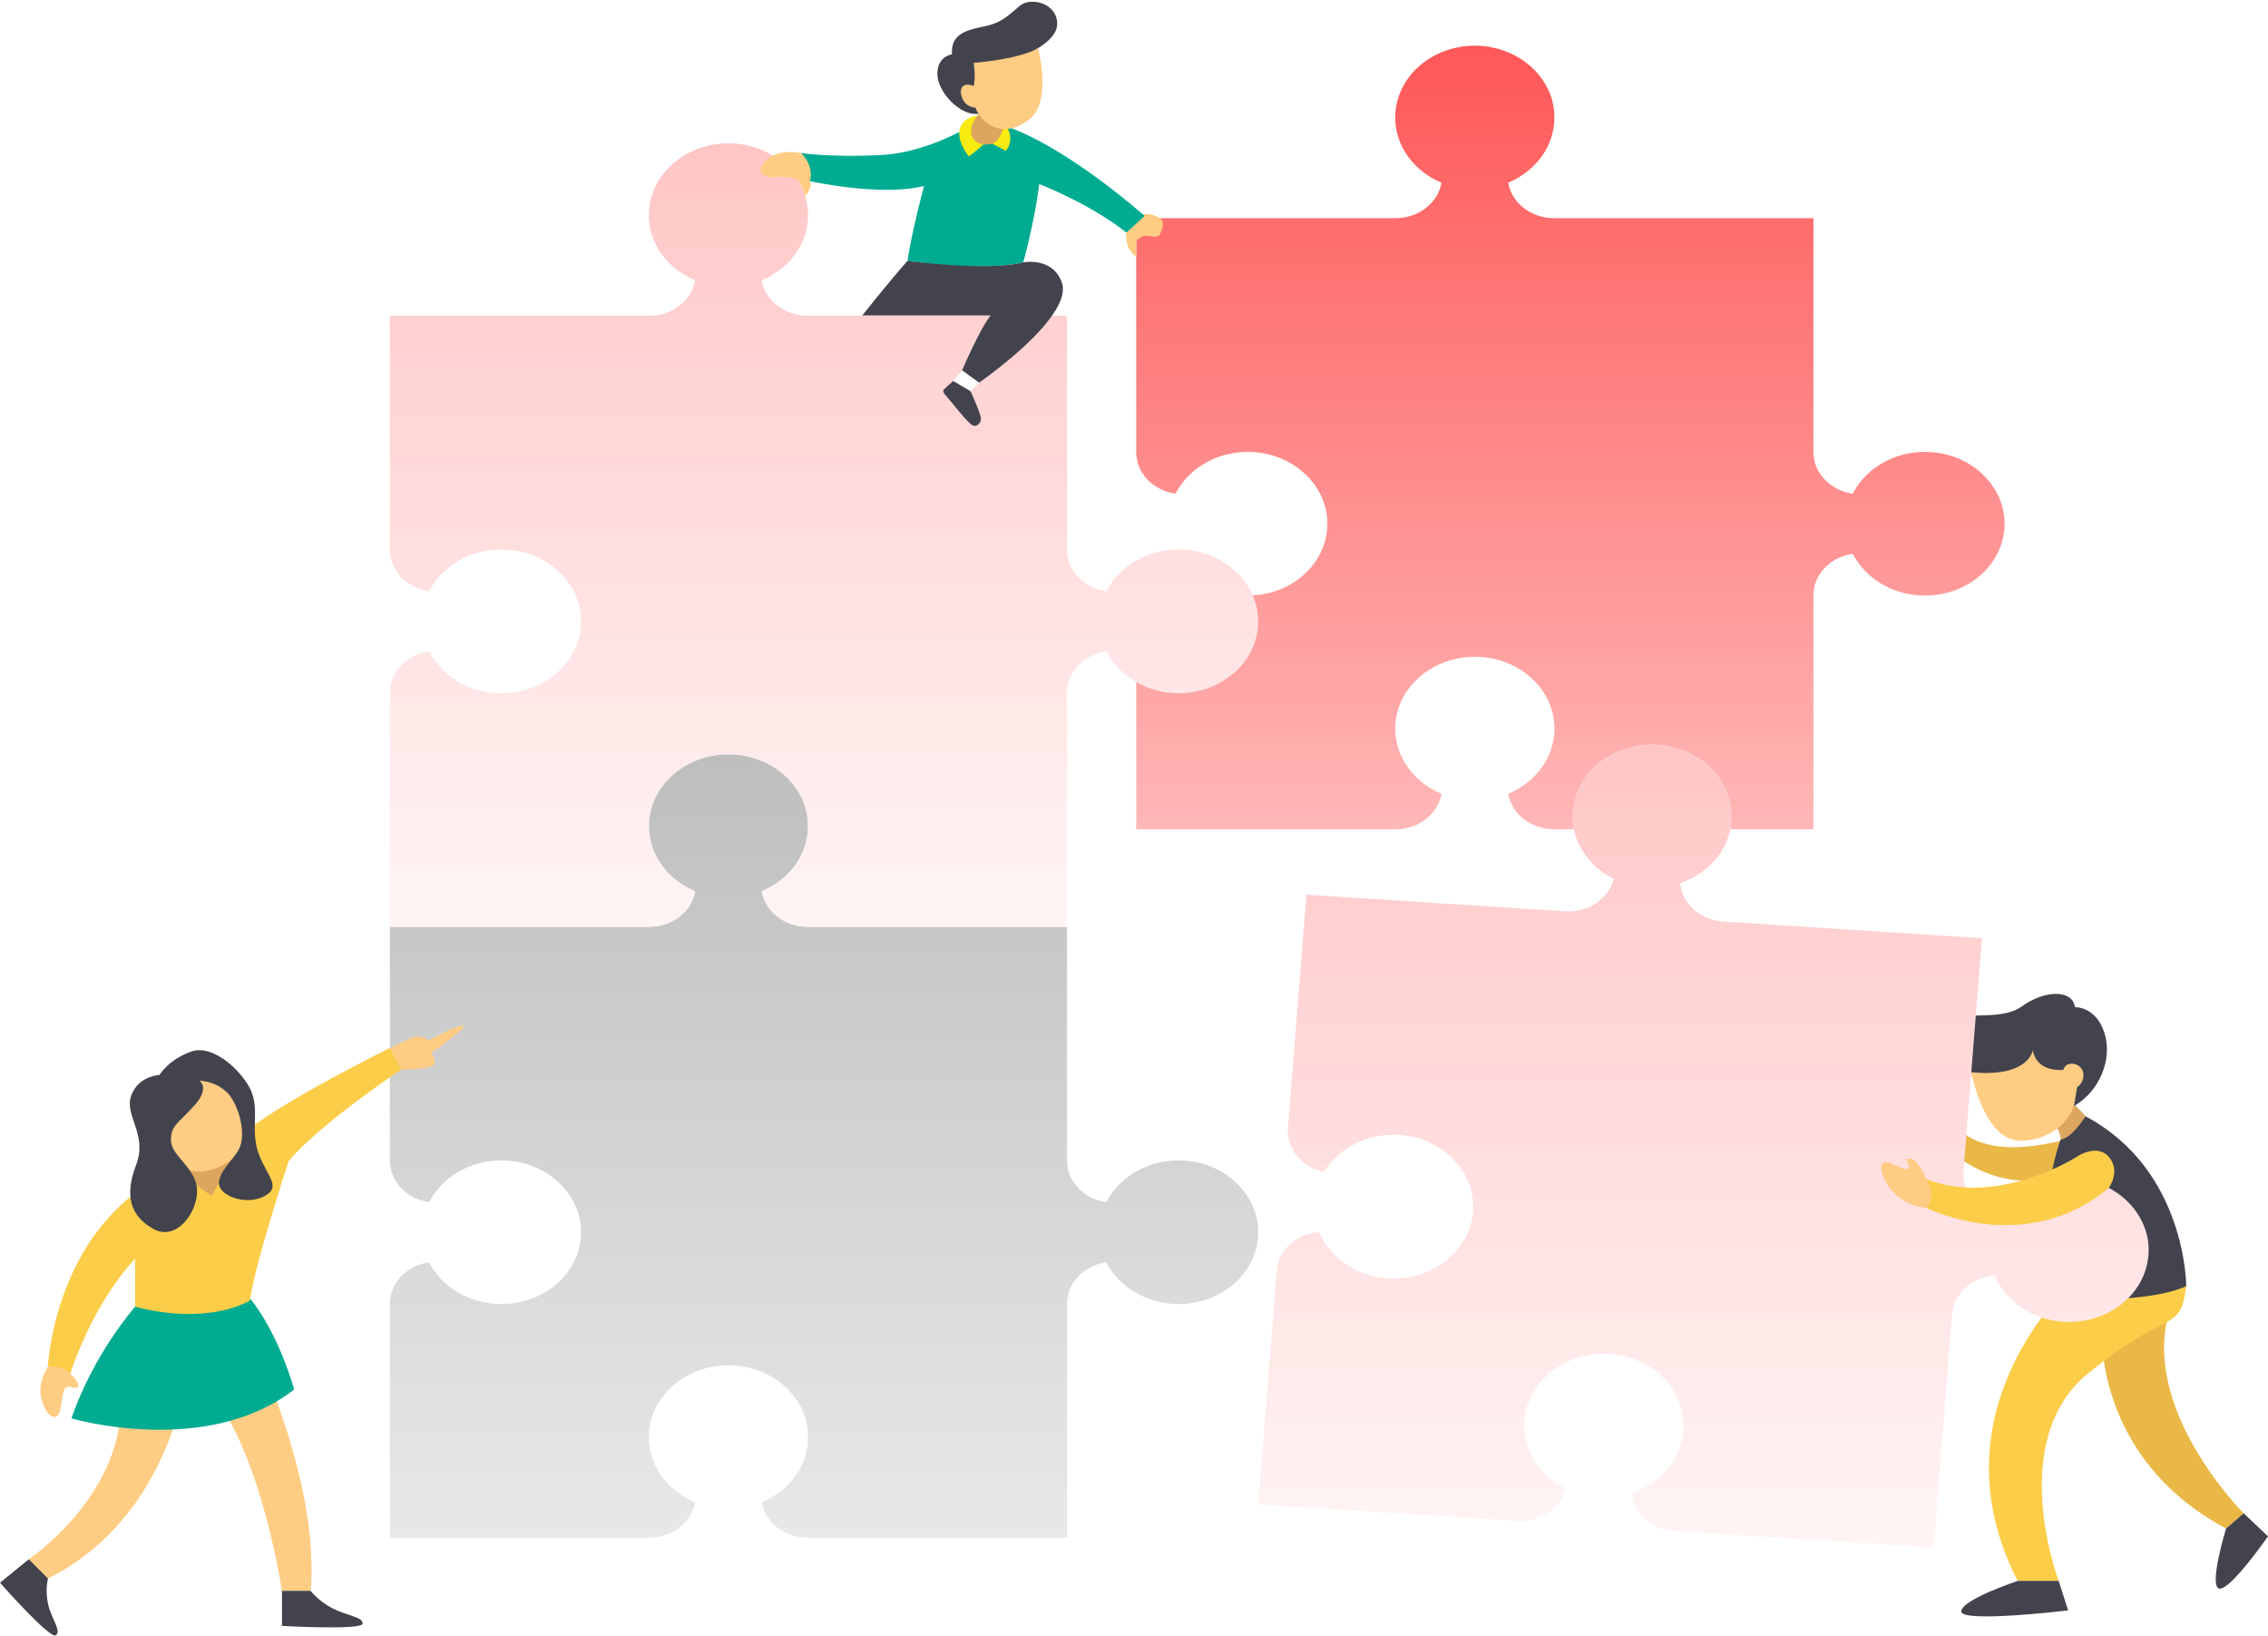 <svg width="183" height="132" viewBox="0 0 183 132" fill="none" xmlns="http://www.w3.org/2000/svg">
<path d="M169.59 107.08C169.59 107.08 168.81 117.528 179.617 123.313L181.039 122.082C181.039 122.082 172.358 113.446 175.176 105.318L169.59 107.08Z" fill="#EAB847"/>
<path d="M167.166 103.496C167.166 103.496 155.701 113.764 162.806 127.535L166.11 127.535C166.11 127.535 161.833 116.261 168.444 110.831C175.055 105.401 175.878 107.688 176.404 103.758L167.166 103.496Z" fill="#FCCD49"/>
<path d="M167.192 91.755C167.192 91.755 160.771 93.963 158.008 91.007L157.355 92.829C157.355 92.829 159.985 95.372 163.773 95.243C167.562 95.114 167.932 92.794 167.932 92.794L167.192 91.755Z" fill="#EAB847"/>
<path d="M166.268 91.933C166.268 91.933 164.378 96.676 165.164 104.664C165.164 104.664 172.71 105.388 176.403 103.759C176.403 103.759 176.428 94.378 168.267 90.051L166.751 90.289L166.268 91.933Z" fill="#42434D"/>
<path d="M166.79 88.645C166.79 88.645 167.665 89.292 168.268 90.051C168.268 90.051 167.224 91.807 166.268 91.933C166.268 91.933 166.297 91.091 165.515 90.438L166.79 88.645Z" fill="#DDA65F"/>
<path d="M158.904 85.812C158.904 85.812 159.893 92.152 163.126 92.03C165.714 91.933 167.616 90.17 167.604 87.688L168.57 86.844L168.57 84.593L165.459 82.913L161.561 83.68L158.904 85.812Z" fill="#FFCC83"/>
<path d="M164.026 84.72C164.026 84.72 163.763 86.692 159.847 86.555C155.93 86.417 154.998 84.555 156.263 82.873C157.528 81.191 161.182 82.594 163.126 81.194C165.071 79.794 167.266 79.87 167.423 81.251C167.423 81.251 169.139 81.166 169.823 83.392C170.429 85.367 169.501 87.978 167.339 89.233L167.603 87.688C167.603 87.688 168.202 87.35 168.091 86.555C167.98 85.76 166.708 85.484 166.489 86.311C166.49 86.311 164.333 86.567 164.026 84.72Z" fill="#42434D"/>
<path d="M162.805 127.536C162.805 127.536 158.3 129.027 158.251 129.99C158.203 130.954 166.873 129.914 166.873 129.914L166.109 127.536L162.805 127.536Z" fill="#42434D"/>
<path d="M179.616 123.313C179.616 123.313 178.173 128.047 179.083 128.156C179.993 128.266 183 123.94 183 123.94L181.038 122.082L179.616 123.313Z" fill="#42434D"/>
<g filter="url(#filter0_n_1240_2232)">
<path d="M96.037 93.672C93.059 93.291 90.41 94.756 89.27 96.98C88.54 96.876 87.886 96.587 87.365 96.171C86.582 95.546 86.098 94.634 86.098 93.633L86.098 74.758L65.176 74.758C64.298 74.758 63.482 74.484 62.836 74.02C62.122 73.507 61.616 72.761 61.466 71.895C63.931 70.867 65.555 68.477 65.133 65.791C64.73 63.229 62.387 61.178 59.538 60.883C55.65 60.479 52.353 63.211 52.353 66.638C52.353 68.971 53.885 70.976 56.087 71.895C55.961 72.619 55.587 73.259 55.05 73.749C54.365 74.376 53.414 74.758 52.377 74.758L31.456 74.758L31.456 93.633C31.456 94.468 31.793 95.24 32.358 95.836C32.922 96.432 33.715 96.851 34.629 96.981C35.769 94.757 38.417 93.291 41.395 93.672C44.234 94.036 46.507 96.149 46.835 98.719C47.283 102.227 44.254 105.202 40.456 105.202C37.87 105.202 35.648 103.821 34.629 101.833C34.052 101.915 33.523 102.113 33.069 102.397C32.086 103.014 31.456 104.039 31.456 105.18L31.456 124.056L52.377 124.056C53.608 124.056 54.717 123.518 55.405 122.673C55.751 122.247 55.992 121.745 56.087 121.193C53.622 120.165 51.998 117.775 52.42 115.089C52.823 112.527 55.166 110.476 58.014 110.181C61.903 109.777 65.2 112.509 65.2 115.936C65.2 118.269 63.669 120.274 61.466 121.193C61.609 122.012 62.07 122.724 62.724 123.233C63.386 123.748 64.246 124.055 65.176 124.055L86.098 124.055L86.098 105.18C86.098 104.145 86.616 103.206 87.445 102.58C87.953 102.196 88.577 101.931 89.271 101.833C90.29 103.82 92.512 105.201 95.098 105.201C98.897 105.201 101.925 102.227 101.477 98.718C101.149 96.149 98.876 94.035 96.037 93.672Z" fill="url(#paint0_linear_1240_2232)"/>
</g>
<g filter="url(#filter1_n_1240_2232)">
<path d="M156.26 36.515C153.282 36.134 150.634 37.6 149.494 39.824C148.763 39.72 148.109 39.431 147.588 39.014C146.806 38.389 146.321 37.478 146.321 36.477L146.321 17.601L125.399 17.601C124.522 17.601 123.705 17.328 123.06 16.863C122.346 16.35 121.84 15.604 121.69 14.739C124.154 13.71 125.779 11.32 125.356 8.634C124.954 6.073 122.611 4.022 119.763 3.726C115.874 3.322 112.577 6.054 112.577 9.481C112.577 11.814 114.109 13.82 116.311 14.739C116.185 15.463 115.811 16.102 115.274 16.593C114.589 17.219 113.639 17.601 112.602 17.601L91.68 17.601L91.68 36.477C91.68 37.311 92.016 38.083 92.581 38.679C93.146 39.275 93.939 39.694 94.853 39.824C95.992 37.6 98.641 36.135 101.619 36.516C104.458 36.879 106.731 38.993 107.059 41.562C107.506 45.07 104.478 48.045 100.68 48.045C98.094 48.045 95.871 46.664 94.853 44.677C94.276 44.759 93.746 44.956 93.293 45.241C92.31 45.857 91.68 46.882 91.68 48.024L91.68 66.9L112.602 66.9C113.832 66.9 114.941 66.362 115.629 65.516C115.975 65.091 116.216 64.588 116.311 64.037C113.847 63.009 112.222 60.619 112.645 57.932C113.047 55.371 115.39 53.32 118.238 53.024C122.127 52.62 125.424 55.353 125.424 58.78C125.424 61.113 123.893 63.118 121.69 64.037C121.833 64.856 122.294 65.568 122.948 66.078C123.61 66.593 124.47 66.9 125.4 66.9L146.322 66.9L146.322 48.024C146.322 46.989 146.84 46.05 147.669 45.424C148.177 45.041 148.801 44.775 149.495 44.677C150.513 46.664 152.736 48.045 155.322 48.045C159.12 48.045 162.149 45.071 161.701 41.562C161.372 38.992 159.099 36.879 156.26 36.515Z" fill="url(#paint1_linear_1240_2232)"/>
</g>
<g filter="url(#filter2_n_1240_2232)">
<path d="M96.037 44.39C93.059 44.009 90.41 45.474 89.27 47.698C88.54 47.594 87.886 47.305 87.365 46.889C86.582 46.264 86.098 45.352 86.098 44.351L86.098 25.476L65.176 25.476C64.298 25.476 63.482 25.202 62.836 24.738C62.122 24.225 61.616 23.479 61.466 22.613C63.931 21.585 65.555 19.195 65.133 16.509C64.73 13.947 62.387 11.896 59.538 11.601C55.65 11.197 52.353 13.929 52.353 17.356C52.353 19.689 53.885 21.694 56.087 22.613C55.961 23.337 55.587 23.977 55.05 24.467C54.365 25.093 53.414 25.476 52.377 25.476L31.456 25.476L31.456 44.351C31.456 45.185 31.793 45.957 32.358 46.553C32.922 47.149 33.715 47.569 34.629 47.698C35.769 45.474 38.417 44.009 41.395 44.39C44.234 44.753 46.507 46.867 46.835 49.437C47.283 52.945 44.254 55.92 40.456 55.92C37.87 55.92 35.648 54.538 34.629 52.551C34.052 52.633 33.523 52.831 33.069 53.115C32.086 53.732 31.456 54.757 31.456 55.898L31.456 74.774L52.377 74.774C53.608 74.774 54.717 74.236 55.405 73.391C55.751 72.966 55.992 72.463 56.087 71.911C53.622 70.883 51.998 68.493 52.42 65.807C52.823 63.245 55.166 61.195 58.014 60.899C61.903 60.495 65.2 63.227 65.2 66.654C65.2 68.987 63.669 70.992 61.466 71.911C61.609 72.731 62.07 73.443 62.724 73.951C63.386 74.466 64.246 74.774 65.176 74.774L86.098 74.774L86.098 55.898C86.098 54.863 86.616 53.924 87.445 53.298C87.953 52.915 88.577 52.649 89.271 52.551C90.29 54.538 92.512 55.919 95.098 55.919C98.897 55.919 101.925 52.945 101.477 49.436C101.149 46.866 98.876 44.753 96.037 44.39Z" fill="url(#paint2_linear_1240_2232)"/>
</g>
<g filter="url(#filter3_n_1240_2232)">
<path d="M168.336 95.193C165.396 94.621 162.639 95.913 161.326 98.058C160.606 97.908 159.977 97.577 159.489 97.128C158.758 96.454 158.347 95.514 158.426 94.515L159.916 75.687L139.047 74.343C138.171 74.287 137.379 73.961 136.772 73.457C136.1 72.899 135.655 72.122 135.573 71.249C138.113 70.381 139.921 68.102 139.712 65.395C139.512 62.815 137.337 60.619 134.519 60.141C130.673 59.488 127.169 62.002 126.898 65.42C126.714 67.747 128.083 69.845 130.207 70.903C130.024 71.617 129.601 72.232 129.027 72.686C128.294 73.267 127.315 73.587 126.281 73.52L105.412 72.176L103.922 91.004C103.856 91.836 104.131 92.628 104.648 93.258C105.164 93.889 105.922 94.359 106.823 94.546C108.136 92.401 110.893 91.11 113.833 91.681C116.636 92.226 118.737 94.48 118.861 97.065C119.031 100.593 115.775 103.365 111.987 103.121C109.408 102.955 107.3 101.434 106.44 99.387C105.858 99.431 105.315 99.594 104.84 99.849C103.81 100.401 103.101 101.383 103.011 102.521L101.521 121.349L122.39 122.693C123.618 122.772 124.765 122.307 125.519 121.508C125.898 121.107 126.177 120.62 126.316 120.076C123.939 118.892 122.507 116.404 123.141 113.752C123.744 111.223 126.243 109.328 129.108 109.216C133.018 109.063 136.091 112 135.82 115.418C135.636 117.745 133.95 119.647 131.681 120.422C131.759 121.248 132.162 121.988 132.774 122.537C133.394 123.094 134.228 123.455 135.156 123.515L156.024 124.859L157.514 106.031C157.596 104.999 158.187 104.095 159.063 103.524C159.6 103.175 160.243 102.95 160.943 102.896C161.802 104.944 163.91 106.465 166.49 106.631C170.278 106.875 173.533 104.102 173.364 100.574C173.24 97.992 171.139 95.737 168.336 95.193Z" fill="url(#paint3_linear_1240_2232)"/>
</g>
<path d="M90.89 18.759C90.89 18.759 90.79 19.414 91.06 19.981C91.33 20.547 91.679 20.69 91.679 20.69V19.399C91.679 19.399 92.163 18.964 92.568 19.025C92.973 19.086 93.468 19.187 93.581 18.923C93.693 18.659 94.098 17.962 93.581 17.6C93.063 17.238 92.175 17.157 91.781 17.401C91.082 17.832 91.024 18.16 90.89 18.759Z" fill="#FFCC83"/>
<path d="M78.916 9.782C78.916 9.782 75.206 12.282 71.14 12.502C67.075 12.723 64.622 12.344 64.622 12.344C64.622 12.344 65.412 13.654 65.356 14.615C65.356 14.615 71.037 15.88 74.554 15.006C74.554 15.006 73.619 18.483 73.218 21.046C73.218 21.046 79.046 21.98 82.562 21.165C82.562 21.165 83.491 17.872 83.853 14.848C83.853 14.848 87.822 16.362 90.892 18.759L92.356 17.422C92.356 17.422 85.956 11.684 80.822 10.064L78.916 9.782Z" fill="#00AC91"/>
<path d="M79.636 11.366C79.648 11.474 78.177 12.628 78.177 12.628C78.177 12.628 76.982 11.218 77.557 10.116C78.131 9.014 80.098 9.198 80.822 9.783C81.544 10.367 81.787 11.409 81.161 12.165L79.636 11.366Z" fill="#F7EB11"/>
<path d="M79.194 8.937C79.194 8.937 78.197 9.885 78.372 10.809C78.547 11.733 79.706 11.806 80.245 11.502C80.784 11.198 81.161 9.776 81.161 9.776L79.194 8.937Z" fill="#DDA65F"/>
<path d="M76.812 4.388C76.812 4.388 75.573 4.508 75.639 6.064C75.706 7.62 77.873 9.755 79.355 9.057C80.836 8.359 83.136 5.465 83.136 5.465L83.754 3.881C83.754 3.881 85.307 3.031 85.304 1.934C85.298 0.236 83.175 -0.264 82.29 0.463C81.404 1.191 80.896 1.823 79.43 2.125C77.965 2.428 76.701 2.732 76.812 4.388Z" fill="#42434D"/>
<path d="M83.754 3.881C83.754 3.881 84.918 8.107 83.085 9.606C81.251 11.105 79.389 10.35 78.688 8.671C78.688 8.671 77.912 8.705 77.607 7.82C77.303 6.934 77.897 6.647 78.561 6.942C78.561 6.942 78.757 6.227 78.561 5.072C78.561 5.072 82.257 4.793 83.754 3.881Z" fill="#FFCC83"/>
<path d="M65.356 14.615C65.356 14.615 65.62 15.079 64.969 15.8C64.969 15.8 64.833 15.187 64.439 14.615C64.439 14.615 64.095 14.167 62.726 14.282C61.358 14.397 61.02 13.799 61.722 13.025C62.424 12.251 63.621 12.158 64.622 12.344C64.622 12.344 65.694 13.265 65.356 14.615Z" fill="#FFCC83"/>
<path d="M82.562 21.165C82.562 21.165 84.942 20.702 85.677 22.791C86.412 24.879 82.303 28.519 78.996 30.874L77.627 29.882C77.627 29.882 79.029 26.587 79.931 25.447L69.576 25.447C69.576 25.447 71.583 22.91 73.219 21.047C73.219 21.047 79.648 21.911 82.562 21.165Z" fill="#42434D"/>
<path d="M77.626 29.883L76.922 30.739L78.312 31.563L78.996 30.874L77.626 29.883Z" fill="white"/>
<path d="M78.311 31.563C78.311 31.563 79.127 33.337 79.147 33.75C79.167 34.162 78.749 34.502 78.431 34.287C78.001 33.996 77.1 32.836 76.723 32.388C76.346 31.939 75.988 31.617 76.147 31.438C76.306 31.258 76.922 30.739 76.922 30.739L78.311 31.563Z" fill="#42434D"/>
<path d="M167.528 93.346C167.528 93.346 161.186 97.39 155.424 95.124V97.437C155.424 97.437 163.389 101.471 170.155 95.832C170.155 95.832 171.145 94.472 170.155 93.331C169.164 92.191 167.528 93.346 167.528 93.346Z" fill="#FCCD49"/>
<path d="M155.424 95.124C155.424 95.124 154.791 93.504 154.101 93.469C153.41 93.435 154.369 94.12 153.909 94.297C153.448 94.473 152.032 93.227 151.82 94.023C151.607 94.82 152.834 97.217 155.425 97.437C155.425 97.437 156.386 96.624 155.424 95.124Z" fill="#FFCC83"/>
<path d="M19.94 110.052L20.993 109.746C20.993 109.746 25.785 120.016 25.065 128.341L22.755 128.341C22.755 128.341 21.177 117.833 17.395 112.874L14.597 112.97C14.597 112.97 12.842 122.903 3.872 127.339L2.325 125.79C2.325 125.79 9.67 120.846 9.753 113.406L12.703 109.224L19.94 110.052Z" fill="#FFCC83"/>
<path d="M10.904 105.416C10.904 105.416 7.616 109.094 5.757 114.426C5.757 114.426 16.641 117.617 23.733 112.089C23.733 112.089 22.562 107.729 20.192 104.762L10.904 105.416Z" fill="#00AC91"/>
<path d="M14.06 93.382C13.937 93.605 13.798 97.588 13.798 97.588L17.929 98.965L20.993 94.724L18.115 91.148L14.06 93.382Z" fill="#DDA65F"/>
<path d="M15.021 95.056C15.114 95.056 17.064 96.48 17.064 96.48L17.899 95.056L20.536 94.724L20.024 91.147C20.024 91.147 22.191 89.197 31.456 84.541L32.379 86.274C32.379 86.274 25.904 90.585 23.296 93.66C23.296 93.66 20.503 102.139 20.174 104.904C20.174 104.904 16.976 106.991 10.905 105.417L10.905 101.535C10.905 101.535 7.67 104.8 5.669 110.821L3.858 110.267C3.858 110.267 4.31 100.575 11.678 95.698L15.175 95.028" fill="#FCCD49"/>
<path d="M19.788 91.909C19.788 91.927 19.768 91.97 19.734 92.032C19.552 92.36 19.23 93.051 19.141 93.165C19.036 93.301 16.812 95.351 14.534 94.138C12.606 93.112 12.704 90.898 12.704 90.898L14.597 87.423L17.349 86.379L19.591 88.354L20.132 90.358L19.788 91.909Z" fill="#FFCC83"/>
<path d="M16.08 87.168C16.08 87.168 16.982 87.747 15.678 89.189C14.375 90.631 13.75 90.82 13.798 92.051C13.847 93.282 15.886 94.269 15.905 96.053C15.925 97.837 14.219 100.181 12.358 99.132C10.497 98.082 10.038 96.437 10.985 93.972C11.932 91.506 10.012 90.002 10.584 88.393C11.156 86.784 12.865 86.723 12.865 86.723C12.865 86.723 13.624 85.442 15.473 84.818C17.321 84.195 19.833 86.69 20.361 88.258C20.888 89.827 20.19 91.399 20.927 93.219C21.664 95.039 22.749 95.808 21.237 96.543C19.725 97.278 17.445 96.402 17.674 95.266C17.903 94.129 19.214 93.269 19.442 92.275C19.802 90.701 18.977 88.707 18.265 88.078C17.554 87.448 16.933 87.273 16.08 87.168Z" fill="#42434D"/>
<path d="M32.38 86.273C32.38 86.273 34.552 86.29 34.928 85.944C35.303 85.598 34.792 84.945 34.792 84.945C34.792 84.945 37.857 82.794 37.389 82.737C36.921 82.679 34.579 83.928 34.579 83.928C34.579 83.928 33.936 83.39 33.194 83.735C32.451 84.081 31.457 84.541 31.457 84.541L32.38 86.273Z" fill="#FFCC83"/>
<path d="M3.859 110.267C3.859 110.267 2.932 111.578 3.381 113.012C3.83 114.446 4.738 114.814 4.908 113.516C5.078 112.218 5.164 111.705 5.788 111.91C6.412 112.115 6.63 111.728 5.67 110.82C5.67 110.82 5.008 110.094 3.859 110.267Z" fill="#FFCC83"/>
<path d="M25.065 128.341C25.065 128.341 25.704 129.176 26.857 129.764C28.009 130.352 29.304 130.442 29.259 130.985C29.212 131.527 22.755 131.166 22.755 131.166L22.755 128.341L25.065 128.341Z" fill="#42434D"/>
<path d="M3.872 127.34C3.872 127.34 3.612 128.327 3.9 129.493C4.187 130.659 4.979 131.587 4.502 131.919C4.024 132.251 2.00461e-09 127.68 2.00461e-09 127.68L2.326 125.79L3.872 127.34Z" fill="#42434D"/>
<defs>
<filter id="filter0_n_1240_2232" x="31.456" y="60.843" width="70.065" height="63.213" filterUnits="userSpaceOnUse" color-interpolation-filters="sRGB">
<feFlood flood-opacity="0" result="BackgroundImageFix"/>
<feBlend mode="normal" in="SourceGraphic" in2="BackgroundImageFix" result="shape"/>
<feTurbulence type="fractalNoise" baseFrequency="1 1" stitchTiles="stitch" numOctaves="3" result="noise" seed="3056" />
<feColorMatrix in="noise" type="luminanceToAlpha" result="alphaNoise" />
<feComponentTransfer in="alphaNoise" result="coloredNoise1">
<feFuncA type="discrete" tableValues="1 1 1 1 1 1 1 1 1 1 1 1 1 1 1 1 1 1 1 1 1 1 1 1 1 1 1 1 1 1 1 1 1 1 1 1 1 1 1 1 1 1 1 1 1 1 1 1 1 1 1 0 0 0 0 0 0 0 0 0 0 0 0 0 0 0 0 0 0 0 0 0 0 0 0 0 0 0 0 0 0 0 0 0 0 0 0 0 0 0 0 0 0 0 0 0 0 0 0 0 "/>
</feComponentTransfer>
<feComposite operator="in" in2="shape" in="coloredNoise1" result="noise1Clipped" />
<feFlood flood-color="rgba(147, 147, 147, 0.25)" result="color1Flood" />
<feComposite operator="in" in2="noise1Clipped" in="color1Flood" result="color1" />
<feMerge result="effect1_noise_1240_2232">
<feMergeNode in="shape" />
<feMergeNode in="color1" />
</feMerge>
</filter>
<filter id="filter1_n_1240_2232" x="91.68" y="3.686" width="70.065" height="63.214" filterUnits="userSpaceOnUse" color-interpolation-filters="sRGB">
<feFlood flood-opacity="0" result="BackgroundImageFix"/>
<feBlend mode="normal" in="SourceGraphic" in2="BackgroundImageFix" result="shape"/>
<feTurbulence type="fractalNoise" baseFrequency="1 1" stitchTiles="stitch" numOctaves="3" result="noise" seed="4609" />
<feColorMatrix in="noise" type="luminanceToAlpha" result="alphaNoise" />
<feComponentTransfer in="alphaNoise" result="coloredNoise1">
<feFuncA type="discrete" tableValues="1 1 1 1 1 1 1 1 1 1 1 1 1 1 1 1 1 1 1 1 1 1 1 1 1 1 1 1 1 1 1 1 1 1 1 1 1 1 1 1 1 1 1 1 1 1 1 1 1 1 1 0 0 0 0 0 0 0 0 0 0 0 0 0 0 0 0 0 0 0 0 0 0 0 0 0 0 0 0 0 0 0 0 0 0 0 0 0 0 0 0 0 0 0 0 0 0 0 0 0 "/>
</feComponentTransfer>
<feComposite operator="in" in2="shape" in="coloredNoise1" result="noise1Clipped" />
<feFlood flood-color="rgba(245, 26, 44, 0.53)" result="color1Flood" />
<feComposite operator="in" in2="noise1Clipped" in="color1Flood" result="color1" />
<feMerge result="effect1_noise_1240_2232">
<feMergeNode in="shape" />
<feMergeNode in="color1" />
</feMerge>
</filter>
<filter id="filter2_n_1240_2232" x="31.456" y="11.561" width="70.065" height="63.213" filterUnits="userSpaceOnUse" color-interpolation-filters="sRGB">
<feFlood flood-opacity="0" result="BackgroundImageFix"/>
<feBlend mode="normal" in="SourceGraphic" in2="BackgroundImageFix" result="shape"/>
<feTurbulence type="fractalNoise" baseFrequency="1 1" stitchTiles="stitch" numOctaves="3" result="noise" seed="7395" />
<feColorMatrix in="noise" type="luminanceToAlpha" result="alphaNoise" />
<feComponentTransfer in="alphaNoise" result="coloredNoise1">
<feFuncA type="discrete" tableValues="1 1 1 1 1 1 1 1 1 1 1 1 1 1 1 1 1 1 1 1 1 1 1 1 1 1 1 1 1 1 1 1 1 1 1 1 1 1 1 1 1 1 1 1 1 1 1 1 1 1 1 0 0 0 0 0 0 0 0 0 0 0 0 0 0 0 0 0 0 0 0 0 0 0 0 0 0 0 0 0 0 0 0 0 0 0 0 0 0 0 0 0 0 0 0 0 0 0 0 0 "/>
</feComponentTransfer>
<feComposite operator="in" in2="shape" in="coloredNoise1" result="noise1Clipped" />
<feFlood flood-color="rgba(255, 136, 136, 0.25)" result="color1Flood" />
<feComposite operator="in" in2="noise1Clipped" in="color1Flood" result="color1" />
<feMerge result="effect1_noise_1240_2232">
<feMergeNode in="shape" />
<feMergeNode in="color1" />
</feMerge>
</filter>
<filter id="filter3_n_1240_2232" x="101.521" y="60.037" width="71.849" height="64.822" filterUnits="userSpaceOnUse" color-interpolation-filters="sRGB">
<feFlood flood-opacity="0" result="BackgroundImageFix"/>
<feBlend mode="normal" in="SourceGraphic" in2="BackgroundImageFix" result="shape"/>
<feTurbulence type="fractalNoise" baseFrequency="1 1" stitchTiles="stitch" numOctaves="3" result="noise" seed="7395" />
<feColorMatrix in="noise" type="luminanceToAlpha" result="alphaNoise" />
<feComponentTransfer in="alphaNoise" result="coloredNoise1">
<feFuncA type="discrete" tableValues="1 1 1 1 1 1 1 1 1 1 1 1 1 1 1 1 1 1 1 1 1 1 1 1 1 1 1 1 1 1 1 1 1 1 1 1 1 1 1 1 1 1 1 1 1 1 1 1 1 1 1 0 0 0 0 0 0 0 0 0 0 0 0 0 0 0 0 0 0 0 0 0 0 0 0 0 0 0 0 0 0 0 0 0 0 0 0 0 0 0 0 0 0 0 0 0 0 0 0 0 "/>
</feComponentTransfer>
<feComposite operator="in" in2="shape" in="coloredNoise1" result="noise1Clipped" />
<feFlood flood-color="rgba(255, 136, 136, 0.25)" result="color1Flood" />
<feComposite operator="in" in2="noise1Clipped" in="color1Flood" result="color1" />
<feMerge result="effect1_noise_1240_2232">
<feMergeNode in="shape" />
<feMergeNode in="color1" />
</feMerge>
</filter>
<linearGradient id="paint0_linear_1240_2232" x1="66.489" y1="60.843" x2="66.489" y2="124.056" gradientUnits="userSpaceOnUse">
<stop stop-color="#BEBEBE"/>
<stop offset="1" stop-color="#E8E8E8"/>
</linearGradient>
<linearGradient id="paint1_linear_1240_2232" x1="126.712" y1="3.686" x2="126.712" y2="66.9" gradientUnits="userSpaceOnUse">
<stop stop-color="#FF5757"/>
<stop offset="1" stop-color="#FFB7B7"/>
</linearGradient>
<linearGradient id="paint2_linear_1240_2232" x1="66.489" y1="11.561" x2="66.489" y2="74.774" gradientUnits="userSpaceOnUse">
<stop stop-color="#FFC6C6"/>
<stop offset="1" stop-color="#FFF5F5"/>
</linearGradient>
<linearGradient id="paint3_linear_1240_2232" x1="137.446" y1="60.037" x2="137.446" y2="124.859" gradientUnits="userSpaceOnUse">
<stop stop-color="#FFC6C6"/>
<stop offset="1" stop-color="#FFF5F5"/>
</linearGradient>
</defs>
</svg>
